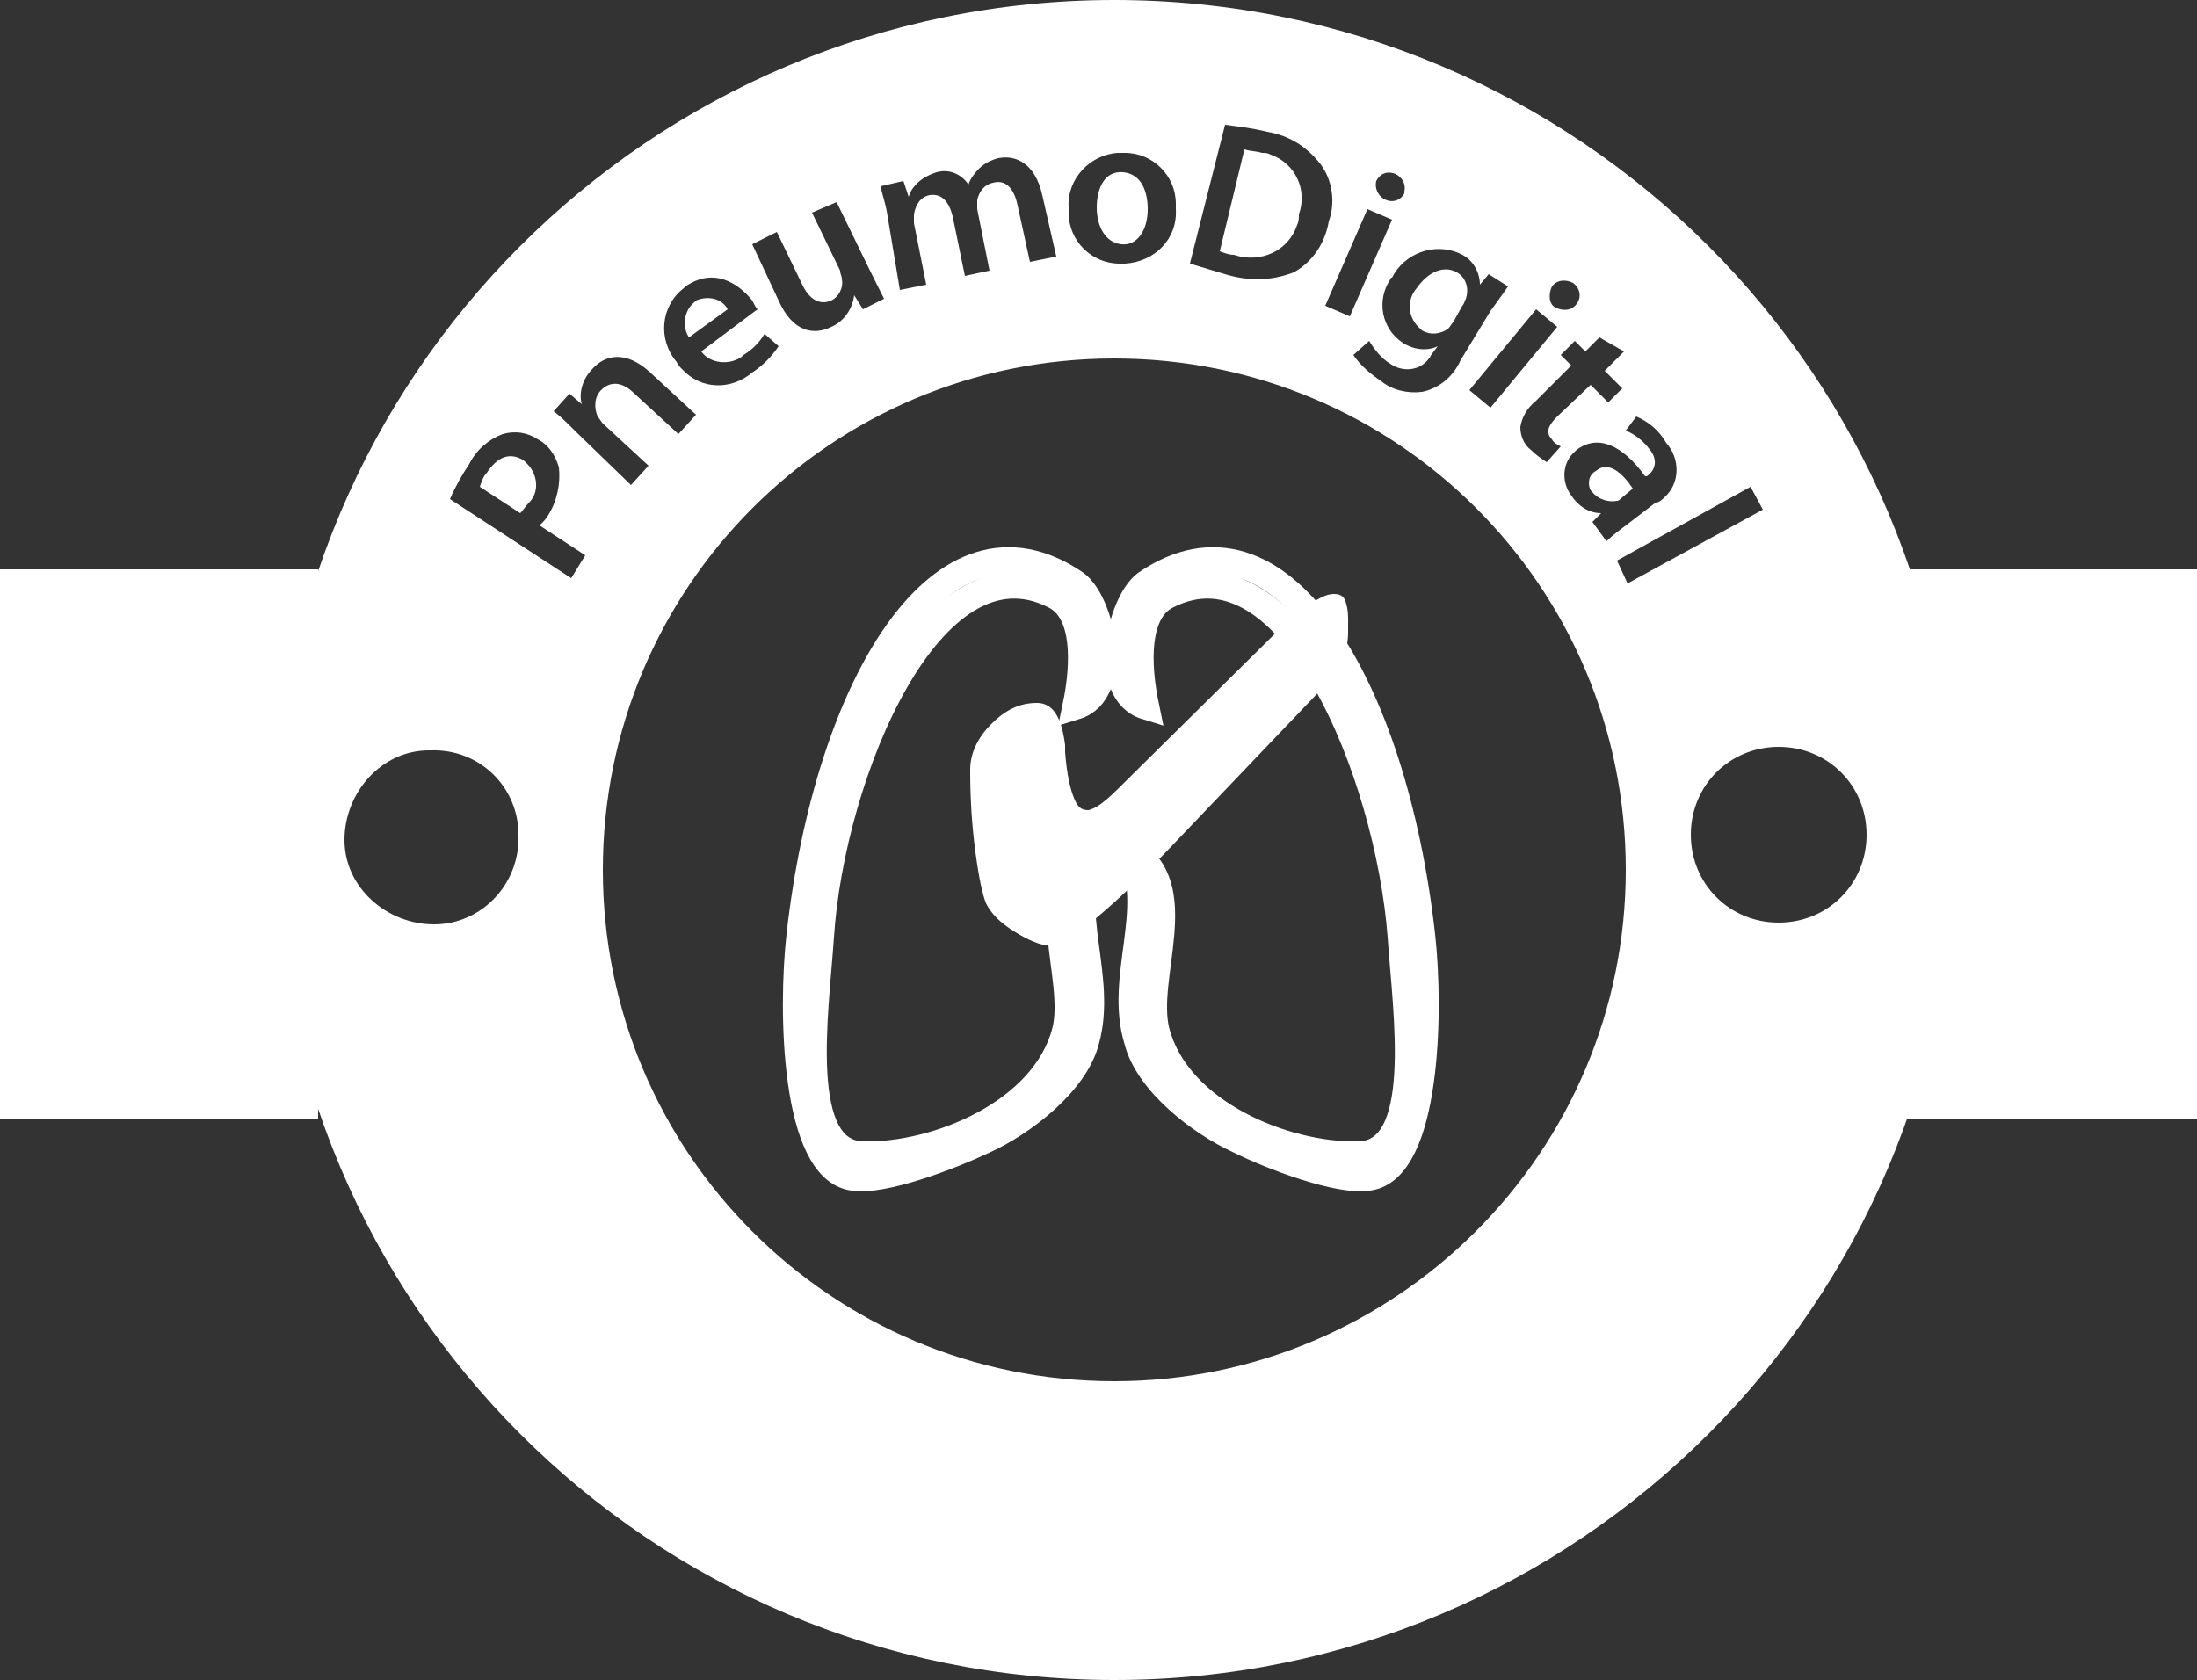 <?xml version="1.0" encoding="utf-8"?>
<!-- Generator: Adobe Illustrator 23.0.6, SVG Export Plug-In . SVG Version: 6.00 Build 0)  -->
<svg version="1.1" id="Ebene_1" xmlns="http://www.w3.org/2000/svg" xmlns:xlink="http://www.w3.org/1999/xlink" x="0px" y="0px"
	 viewBox="0 0 125 95.6" style="enable-background:new 0 0 125 95.6;" xml:space="preserve">
<rect x="0" y="0" width="125" height="95.6" fill="#333333" stroke="none"/>
<style type="text/css">
	.st0{fill:none;stroke:#FFFFFF;stroke-width:1.5;}
	.st1{fill:#FFFFFF;}
	.st2{clip-path:url(#SVGID_2_);}
	.st3{enable-background:new    ;}
</style>
<title>siegel_pneumo-digital-white</title>
<g>
	<g id="Ebene_1-2">
		<path class="st0" d="M64.3,48.4c3.5,2,0.7,7.2,1.5,10.3c1.2,4.6,7.3,7.1,11.5,7c3.9-0.1,2.7-8,2.4-12.4c-0.7-9.3-6.3-23-13.3-19.4
			c-1.8,0.9-1.7,3.9-1.2,6.3c-2.6-0.8-1.5-5.9,0-7c7.6-5.2,14.1,5.8,15.7,20c0.5,4.4,0.3,13.3-3,13.8c-1.7,0.3-5.6-1.2-7.4-2.1
			c-2.2-1-5.2-3.3-5.8-5.7C63.6,55.6,65.9,51.8,64.3,48.4L64.3,48.4z"/>
		<path class="st0" d="M62.1,48.4c-3.5,2-0.7,7.2-1.5,10.3c-1.2,4.6-7.3,7.1-11.5,7c-3.9-0.1-2.7-8-2.4-12.4
			C47.3,44,53,30.3,60,33.9c1.8,0.9,1.7,3.9,1.2,6.3c2.6-0.8,1.5-5.9,0-7c-7.6-5.2-14.1,5.8-15.7,20c-0.5,4.4-0.3,13.3,3,13.8
			c1.7,0.3,5.6-1.2,7.5-2.1c2.2-1,5.2-3.3,5.8-5.7C62.8,55.6,60.6,51.8,62.1,48.4L62.1,48.4z"/>
		<path class="st1" d="M63.4,78.6c-16.1,0-29.1-13-29.1-29.1s13-29.1,29.1-29.1s29.1,13,29.1,29.1v0C92.5,65.6,79.4,78.6,63.4,78.6z
			 M63.4,0C37,0,15.6,21.4,15.6,47.8S37,95.6,63.4,95.6c26.4,0,47.8-21.4,47.8-47.8l0,0C111.2,21.4,89.8,0,63.4,0
			C63.4,0,63.4,0,63.4,0z M106.2,47.5c0,2.8-2.2,5-5,5s-5-2.2-5-5s2.2-5,5-5S106.2,44.7,106.2,47.5z M29.5,47.5
			c0.1,2.8-2.1,5.1-4.8,5.1s-5.1-2.1-5.1-4.8s2.1-5.1,4.8-5.1c0,0,0.1,0,0.1,0C27.3,42.6,29.5,44.8,29.5,47.5
			C29.5,47.5,29.5,47.5,29.5,47.5L29.5,47.5z M29.6,29.2c0.2-0.2,0.3-0.4,0.5-0.6c0.6-0.6,0.5-1.6-0.1-2.2c0,0,0,0,0,0l-0.2-0.2
			c-0.8-0.5-1.5-0.2-2.1,0.7c-0.2,0.2-0.3,0.5-0.4,0.8L29.6,29.2z M25.6,28.4c0.3-0.7,0.7-1.4,1.1-2c0.4-0.8,1.1-1.4,1.9-1.7
			c0.7-0.2,1.4-0.1,2,0.3c0.6,0.3,1,0.9,1.2,1.6c0.1,0.9-0.1,1.9-0.6,2.7c-0.1,0.2-0.3,0.4-0.5,0.6l2.6,1.7l-0.8,1.3L25.6,28.4
			L25.6,28.4z M32.8,24.6c-0.5-0.5-0.9-0.9-1.3-1.2l0.9-1l0.7,0.6l0,0c-0.2-0.7,0.1-1.5,0.6-2c0.7-0.8,1.9-1.1,3.3,0.2l2.6,2.4
			l-1,1.1l-2.5-2.3c-0.6-0.6-1.3-0.8-1.9-0.2c-0.4,0.4-0.4,1-0.2,1.5c0.1,0.1,0.2,0.3,0.3,0.4l2.6,2.4l-1,1.1L32.8,24.6L32.8,24.6z
			 M41.4,17.6c-0.3-0.6-1.1-0.8-1.8-0.5l-0.1,0.1c-0.6,0.5-0.7,1.4-0.3,2L41.4,17.6z M39.9,20c0.5,0.7,1.6,0.8,2.3,0.3c0,0,0,0,0,0
			l0.1-0.1c0.5-0.3,0.9-0.7,1.2-1.2l0.8,0.7c-0.4,0.6-0.9,1.1-1.5,1.5c-1.2,1-2.9,1-4-0.2c0,0,0,0,0,0c-0.1-0.1-0.2-0.2-0.3-0.4
			c-1.1-1.3-0.9-3.2,0.4-4.2l0.1-0.1c1.6-1.1,3-0.2,3.8,0.8c0.1,0.2,0.2,0.4,0.3,0.5L39.9,20z M49.5,15.4c0.3,0.6,0.6,1.2,0.8,1.6
			l-1.2,0.6l-0.5-0.8l0,0c-0.1,0.8-0.6,1.5-1.3,1.8c-1,0.5-2.2,0.3-3-1.5l-1.5-3.2l1.4-0.7l1.4,2.9c0.4,0.9,1,1.3,1.7,1
			c0.4-0.2,0.7-0.7,0.6-1.2c0-0.2-0.1-0.3-0.1-0.5l-1.6-3.3l1.4-0.6L49.5,15.4L49.5,15.4z M50.5,12.3c-0.1-0.7-0.3-1.2-0.4-1.7
			l1.3-0.3l0.3,0.9l0,0c0.2-0.7,0.9-1.2,1.6-1.4c0.7-0.2,1.4,0.1,1.8,0.7l0,0c0.1-0.3,0.3-0.6,0.6-0.9c0.3-0.3,0.7-0.5,1.1-0.6
			c1-0.2,2.1,0.3,2.5,2.1l0.8,3.5l-1.5,0.3l-0.7-3.2c-0.2-1-0.7-1.5-1.4-1.3c-0.5,0.1-0.8,0.5-0.9,1c0,0.2,0,0.3,0,0.5l0.7,3.5
			l-1.4,0.3l-0.7-3.4c-0.2-0.8-0.6-1.3-1.3-1.2c-0.5,0.1-0.8,0.5-0.9,1.1c0,0.2,0,0.3,0,0.5l0.7,3.5l-1.5,0.3L50.5,12.3L50.5,12.3z
			 M62.4,11.8c0,1.1,0.5,2,1.4,2.1s1.5-0.8,1.5-2c0-0.9-0.3-2-1.4-2.1S62.4,10.8,62.4,11.8L62.4,11.8z M66.9,11.9
			c0.1,1.7-1.2,3-2.9,3.1c0,0,0,0,0,0h-0.3c-1.6,0-2.9-1.3-2.9-2.9c0,0,0,0,0,0c0-0.1,0-0.2,0-0.3c-0.1-1.6,1.2-3,2.8-3.1H64
			c1.6,0,2.9,1.3,2.9,2.9C66.9,11.7,66.9,11.8,66.9,11.9L66.9,11.9z M69.4,14.3c0.3,0.1,0.5,0.2,0.8,0.2c1.5,0.5,3.1-0.2,3.6-1.7
			c0,0,0,0,0,0c0.1-0.2,0.1-0.4,0.1-0.6c0.5-1.4-0.2-2.9-1.6-3.4c-0.2-0.1-0.3-0.1-0.5-0.1c-0.3-0.1-0.7-0.1-1-0.2L69.4,14.3
			L69.4,14.3z M69.7,7.1c0.8,0.1,1.6,0.2,2.4,0.4c1.2,0.2,2.2,0.8,3,1.8c0.7,0.9,0.9,2.2,0.5,3.3c-0.2,1.2-0.9,2.3-2,2.9
			C72.3,16,71,16,69.7,15.6c-0.7-0.2-1.3-0.4-2-0.6L69.7,7.1L69.7,7.1z M79.9,11c-0.2,0.4-0.7,0.6-1.2,0.3c0,0,0,0,0,0
			c-0.3-0.2-0.5-0.6-0.4-1c0.2-0.4,0.6-0.6,1.1-0.4c0,0,0,0,0,0l0,0c0.4,0.2,0.6,0.6,0.5,1C79.9,10.9,79.9,10.9,79.9,11
			C79.9,11,79.9,11,79.9,11z M75.4,17.4l2.4-5.5l1.4,0.6L76.8,18L75.4,17.4z M83.2,17.4c0.1-0.1,0.1-0.2,0.2-0.4
			c0.2-0.6,0-1.2-0.5-1.5c-0.7-0.4-1.6-0.1-2.3,0.9c-0.6,0.7-0.5,1.7,0.2,2.3l0.1,0.1c0.5,0.3,1.1,0.2,1.5-0.1
			c0.1-0.1,0.2-0.3,0.3-0.4L83.2,17.4z M83.1,20.5c-0.4,0.9-1.2,1.6-2.2,1.8c-0.8,0.1-1.7-0.1-2.3-0.6c-0.6-0.4-1.2-0.9-1.6-1.5
			l0.9-0.8c0.3,0.5,0.7,1,1.2,1.3c0.7,0.5,1.7,0.4,2.2-0.3c0,0,0,0,0,0c0.1-0.1,0.1-0.2,0.2-0.3l0.3-0.4l0,0c-0.6,0.3-1.4,0.2-2-0.2
			c-1.2-0.8-1.5-2.4-0.7-3.6c0,0,0,0,0,0c0-0.1,0.1-0.1,0.1-0.1c0.7-1.4,2.4-2,3.8-1.4c0,0,0,0,0,0l0.2,0.1c0.6,0.3,1,1,1,1.7l0,0
			l0.5-0.6l1.1,0.7c-0.2,0.3-0.5,0.7-1,1.4L83.1,20.5L83.1,20.5z M89.7,17.3c-0.3,0.4-0.8,0.4-1.2,0.2s-0.4-0.8-0.2-1.2
			c0.3-0.4,0.8-0.4,1.2-0.2c0,0,0,0,0,0l0,0C89.9,16.4,90,16.9,89.7,17.3L89.7,17.3z M83.6,22.2l3.8-4.6l1.2,1l-3.8,4.6L83.6,22.2
			L83.6,22.2z M92.4,20l-1.1,1.1l1,1l-0.8,0.8l-1-1l-1.9,1.8c-0.5,0.5-0.7,0.9-0.3,1.3c0.1,0.2,0.3,0.3,0.5,0.4L88,26.3
			c-0.3-0.2-0.6-0.4-0.9-0.7c-0.4-0.3-0.6-0.8-0.6-1.3c0.1-0.6,0.4-1.1,0.9-1.5l2-2l-0.6-0.6l0.8-0.8l0.6,0.6l0.8-0.8L92.4,20
			L92.4,20z M92.9,27.8c-0.6-0.9-1.4-1.6-2.1-1c-0.4,0.2-0.5,0.7-0.3,1.1l0.1,0.1c0.3,0.4,0.9,0.6,1.4,0.5c0.1,0,0.2-0.1,0.3-0.2
			L92.9,27.8L92.9,27.8z M92.5,29.9c-0.4,0.3-0.8,0.6-1.1,0.9l-0.8-1.1l0.5-0.5l0,0c-0.7,0-1.3-0.4-1.7-1c-0.6-0.8-0.5-1.9,0.2-2.5
			l0.1-0.1c1.2-0.9,2.6-0.3,3.9,1.5l0.1,0c0.3-0.2,0.8-0.8,0.1-1.6c-0.3-0.4-0.8-0.8-1.3-1l0.6-0.8c0.7,0.3,1.3,0.8,1.7,1.5
			c0.8,0.9,0.8,2.3-0.1,3.1c-0.1,0.1-0.3,0.3-0.5,0.3L92.5,29.9L92.5,29.9z M99.6,27.7l0.7,1.3l-7.7,4.2L92,31.9L99.6,27.7
			L99.6,27.7z"/>
		<polygon class="st1" points="125,63.7 106.9,63.7 106.9,32.4 125,32.4 125,63.7 		"/>
		<polygon class="st1" points="18.1,63.7 0,63.7 0,32.4 18.1,32.4 18.1,63.7 		"/>
		<g>
			<defs>
				<rect id="SVGID_1_" x="37.6" y="18" width="56.7" height="58.2"/>
			</defs>
			<clipPath id="SVGID_2_">
				<use xlink:href="#SVGID_1_"  style="overflow:visible;"/>
			</clipPath>
			<g class="st2">
				<g class="st3">
					<path class="st1" d="M76.7,36c0,1.1-0.5,2.1-1.4,3.1l-0.1,0.1l-8.4,8.8c-1.8,1.9-3.3,3.3-4.5,4.3c-1.2,1-2.1,1.5-2.6,1.5
						c-0.5,0-1.2-0.3-2-0.8c-0.8-0.5-1.3-1-1.6-1.6c-0.2-0.5-0.4-1.4-0.6-2.9c-0.2-1.5-0.3-3-0.3-4.7c0-0.9,0.4-1.8,1.2-2.6
						c0.8-0.8,1.6-1.2,2.6-1.2c0.9,0,1.4,0.8,1.6,2.4c0,0.2,0,0.3,0,0.4c0.1,1.3,0.3,2.1,0.5,2.6s0.4,0.7,0.8,0.7
						c0.1,0,0.4-0.1,0.8-0.4c0.4-0.3,0.8-0.7,1.3-1.2l8.6-8.5c0.7-0.7,1.4-1.3,1.9-1.6c0.6-0.4,1-0.6,1.4-0.6c0.3,0,0.5,0.1,0.6,0.3
						c0.1,0.2,0.2,0.6,0.2,1.1V36z"/>
				</g>
			</g>
		</g>
	</g>
</g>
</svg>
